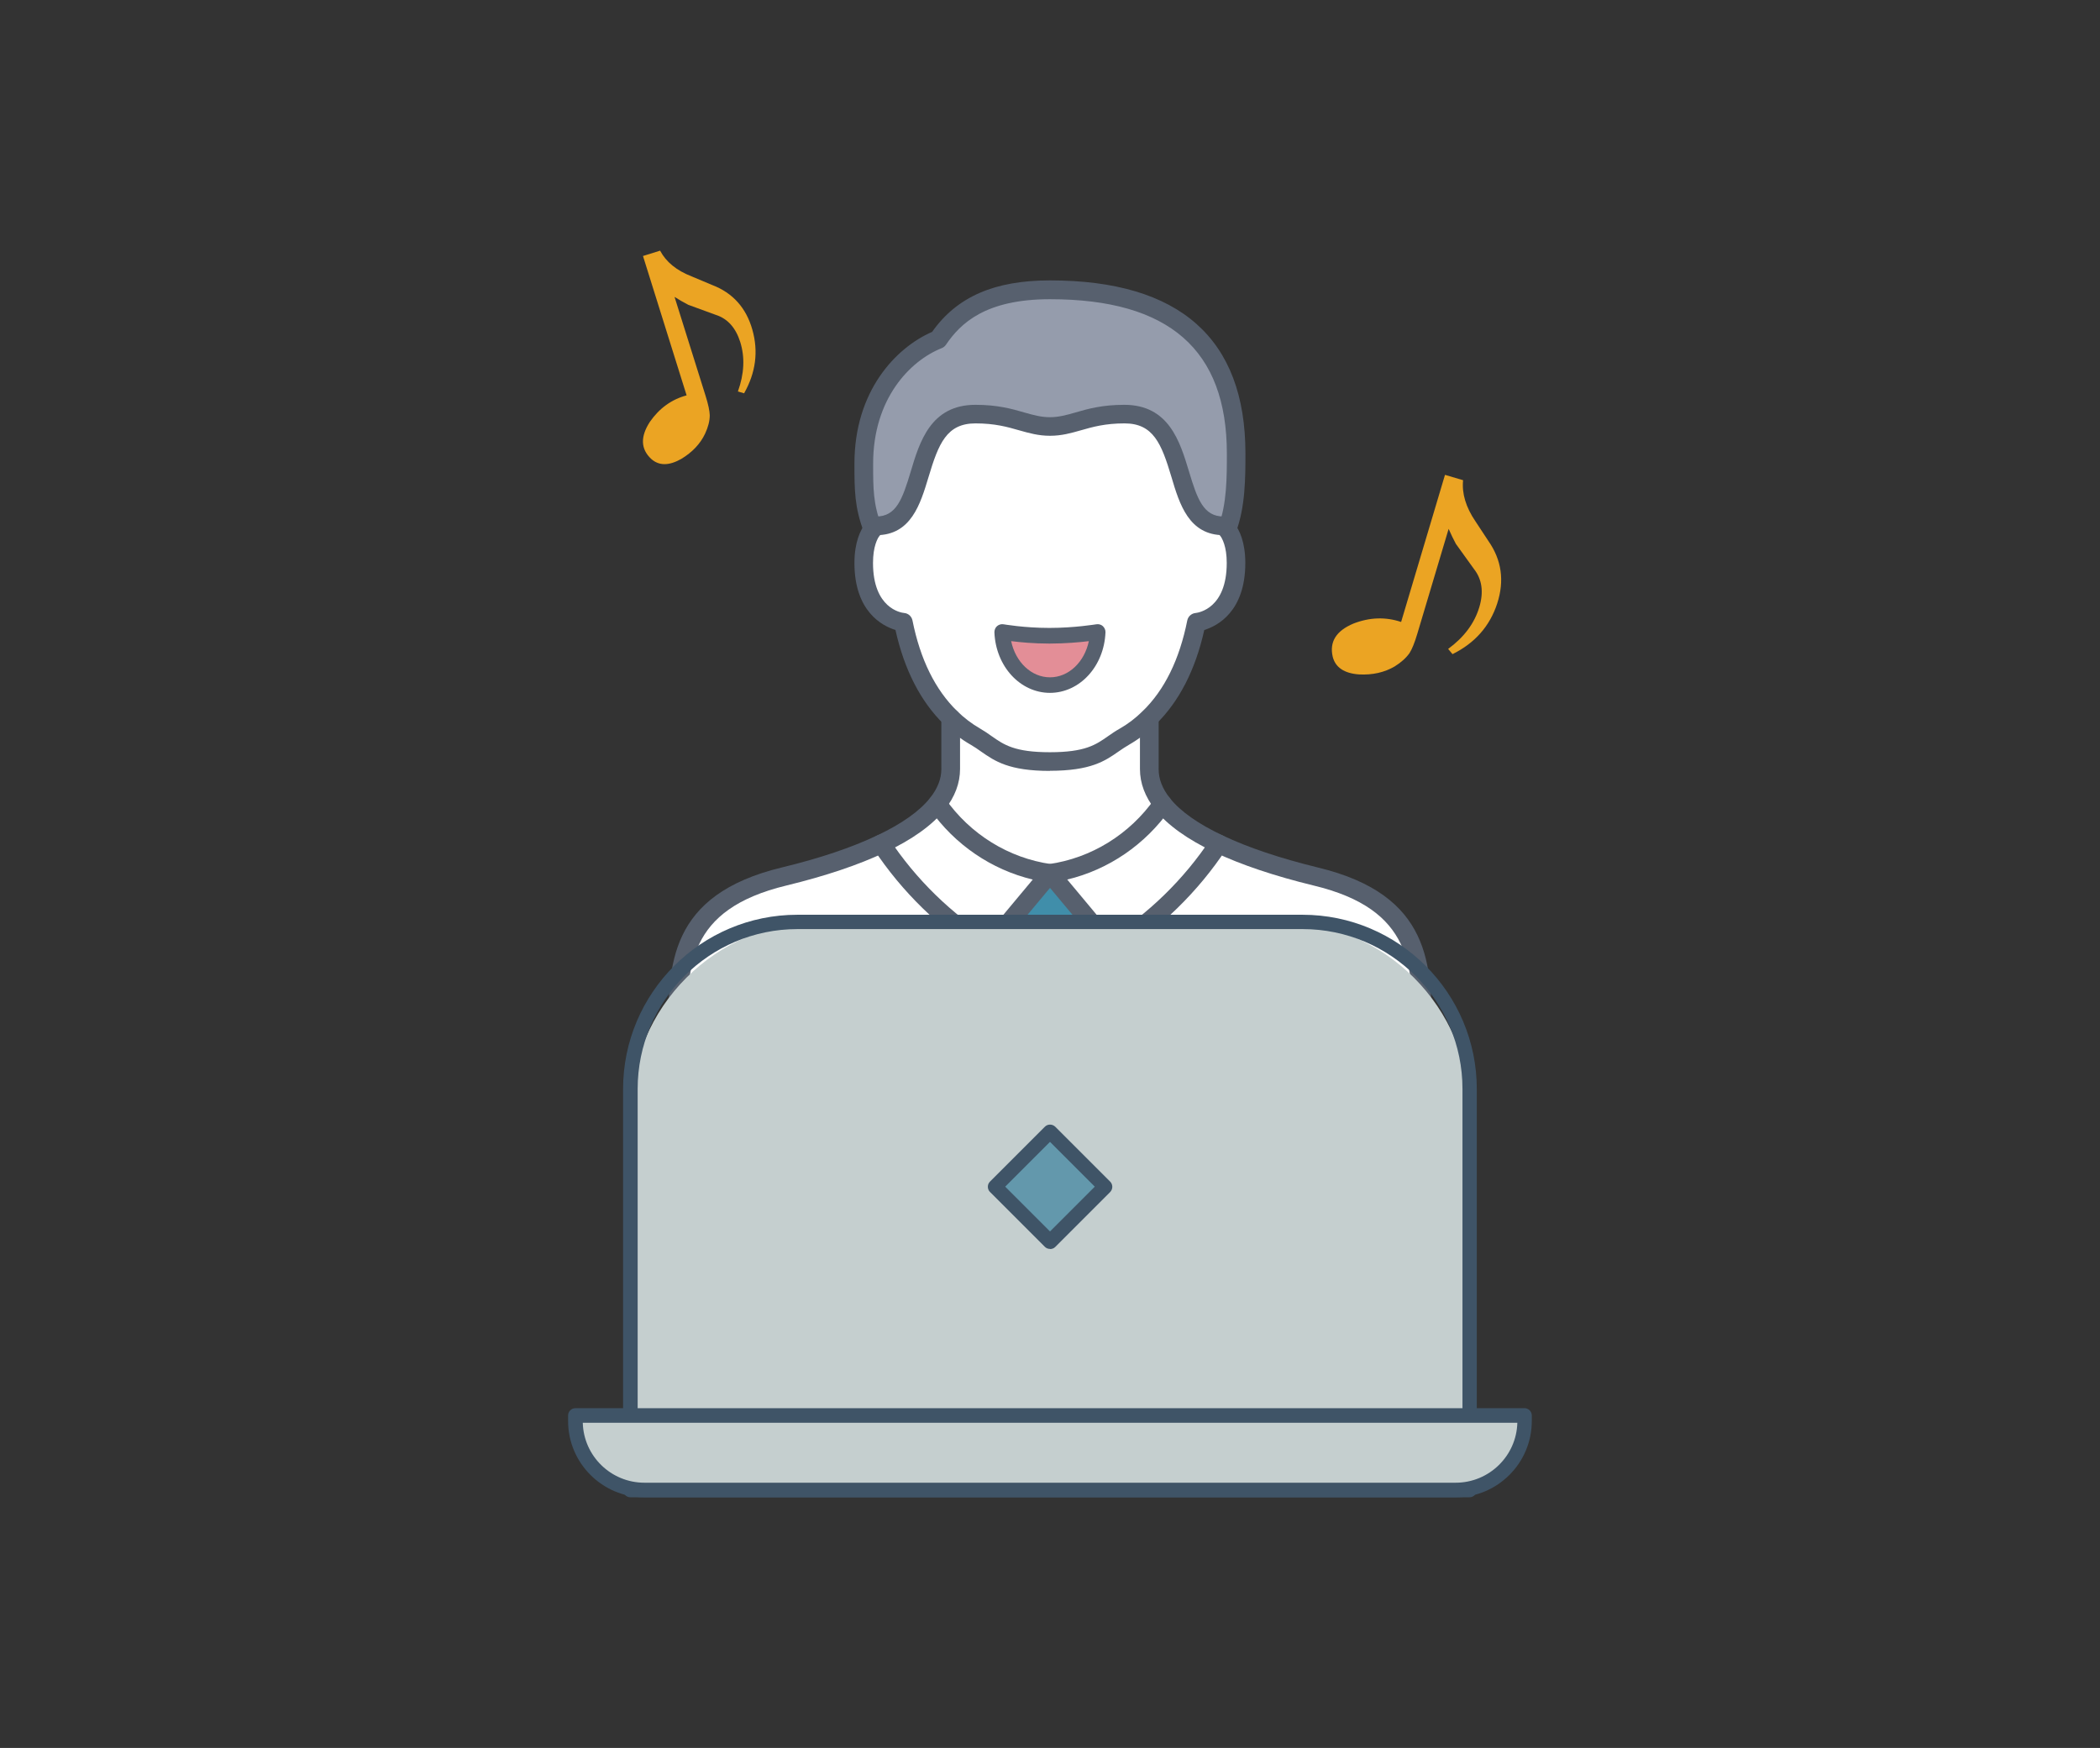<?xml version="1.0" encoding="UTF-8"?>
<svg id="_レイヤー_1" data-name="レイヤー 1" xmlns="http://www.w3.org/2000/svg" viewBox="0 0 173 144">
  <rect x="0" y="0" width="173" height="144" fill="#333333" stroke="none"/>
  <defs>
    <style>
      .cls-1 {
        fill: #408eaa;
      }

      .cls-1, .cls-2, .cls-3, .cls-4, .cls-5, .cls-6, .cls-7, .cls-8, .cls-9 {
        stroke-width: 0px;
      }

      .cls-2 {
        fill: #57606e;
      }

      .cls-3 {
        fill: #fff;
      }

      .cls-4 {
        fill: #3f5467;
      }

      .cls-5 {
        fill: #e38e97;
      }

      .cls-6 {
        fill: #959cac;
      }

      .cls-7 {
        fill: #6398ac;
      }

      .cls-8 {
        fill: #eba423;
      }

      .cls-9 {
        fill: #c5cfcf;
      }
    </style>
  </defs>
  <path class="cls-8" d="m56.56,32.56l-3.59-11.47,1.41-.44c.49.93,1.36,1.64,2.6,2.12l1.69.71c1.7.65,2.8,1.88,3.31,3.68.51,1.8.28,3.54-.68,5.24l-.51-.15c.52-1.45.59-2.81.19-4.08-.37-1.17-1.04-1.92-2.01-2.23l-2.27-.83c-.37-.19-.75-.41-1.13-.65l2.56,8.16c.22.7.33,1.24.34,1.59,0,.47-.13.97-.38,1.51-.4.85-1.06,1.54-1.97,2.09-1.01.57-1.83.57-2.47,0-.87-.81-.91-1.83-.11-3.06.78-1.12,1.79-1.85,3.03-2.18Z"/>
  <path class="cls-8" d="m115.42,51.26l3.62-12.14,1.49.44c-.11,1.1.23,2.23,1.02,3.39l1.06,1.61c1.1,1.57,1.34,3.29.73,5.16-.61,1.87-1.84,3.26-3.68,4.17l-.36-.43c1.31-.96,2.17-2.11,2.57-3.45.37-1.24.22-2.29-.44-3.13l-1.49-2.07c-.21-.39-.41-.8-.6-1.24l-2.58,8.64c-.22.74-.44,1.28-.64,1.59-.28.4-.69.77-1.22,1.1-.85.5-1.84.72-2.95.66-1.22-.09-1.94-.58-2.16-1.46-.28-1.22.28-2.13,1.71-2.73,1.34-.52,2.65-.56,3.93-.13Z"/>
  <g>
    <g>
      <path class="cls-3" d="m95.77,66.22c1.04,1.3,2.72,2.39,4.62,3.29-2.28,3.46-5.28,6.38-8.78,8.57l-1.56-1.88-3.55-4.25c3.74-.52,7.11-2.63,9.27-5.73Z"/>
      <path class="cls-3" d="m91.61,78.08c3.51-2.19,6.5-5.11,8.78-8.57,2.61,1.24,5.63,2.12,8,2.69,8.81,2.13,8.78,7.43,8.78,13.04h-27.61l-1.02-5.11,1.5-3.93,1.56,1.88Z"/>
      <polygon class="cls-1" points="90.05 76.2 88.55 80.13 84.45 80.13 82.95 76.2 86.5 71.95 90.05 76.2"/>
      <polygon class="cls-1" points="88.55 80.13 89.57 85.24 83.43 85.24 84.45 80.13 88.55 80.13"/>
      <path class="cls-3" d="m78.32,63.35v-4.2c.6.59,1.28,1.11,2.05,1.55,1.61.93,2.17,2.05,6.14,2.05s4.53-1.11,6.14-2.05c.77-.44,1.44-.96,2.05-1.55v4.2c0,1.05.41,2,1.09,2.87-2.17,3.1-5.53,5.2-9.27,5.73-3.74-.52-7.11-2.63-9.27-5.73.69-.87,1.09-1.82,1.09-2.87Z"/>
      <path class="cls-3" d="m82.95,76.2l-1.56,1.88c-3.51-2.19-6.5-5.11-8.78-8.57,1.9-.9,3.58-1.99,4.62-3.29,2.17,3.1,5.53,5.2,9.27,5.73l-3.55,4.25Z"/>
      <path class="cls-6" d="m71.9,43.61c-.74-1.95-.74-3.28-.74-5.41,0-5.96,3.58-9.2,6.14-10.23,1.59-2.36,4.09-4.09,9.2-4.09,9.59,0,15.34,3.92,15.34,13.49,0,1.97,0,4.28-.74,6.24-.16-.21-.29-.3-.29-.3-4.86,0-2.26-9.2-8.18-9.2-3.07,0-4.21,1.02-6.14,1.02s-3.07-1.02-6.14-1.02c-5.92,0-3.32,9.2-8.18,9.2,0,0-.12.08-.29.3Z"/>
      <path class="cls-3" d="m55.82,85.24c0-5.6-.03-10.91,8.78-13.04,2.36-.57,5.39-1.45,8-2.69,2.28,3.46,5.28,6.38,8.78,8.57l1.56-1.88,1.5,3.93-1.02,5.11h-27.61Z"/>
      <path class="cls-3" d="m72.18,43.32c4.86,0,2.26-9.2,8.18-9.2,3.07,0,4.21,1.02,6.14,1.02s3.07-1.02,6.14-1.02c5.92,0,3.32,9.2,8.18,9.2,0,0,.12.08.29.3.3.39.74,1.23.74,2.77,0,4.6-3.26,4.89-3.26,4.89-.58,2.93-1.76,5.8-3.9,7.87-.6.59-1.28,1.11-2.05,1.55-1.61.93-2.17,2.05-6.14,2.05s-4.53-1.11-6.14-2.05c-.77-.44-1.44-.96-2.05-1.55-2.14-2.08-3.31-4.95-3.9-7.87,0,0-3.26-.29-3.26-4.89,0-1.54.44-2.38.74-2.77.16-.21.29-.3.29-.3Z"/>
    </g>
    <g>
      <path class="cls-2" d="m86.5,63.51c-3.39,0-4.55-.81-5.67-1.59-.28-.2-.54-.38-.85-.56-.79-.45-1.53-1.02-2.2-1.67-1.93-1.88-3.28-4.5-4.01-7.79-1.1-.34-3.38-1.53-3.38-5.52,0-1.71.49-2.7.89-3.24.22-.29.4-.42.47-.47l.85,1.28s0,0,.03-.02c0,0-.05.04-.13.14-.22.28-.58.96-.58,2.31,0,3.74,2.31,4.1,2.57,4.12.34.03.61.28.68.61.64,3.21,1.88,5.72,3.68,7.47.58.57,1.2,1.04,1.89,1.44.36.21.67.42.96.63,1.01.71,1.89,1.32,4.79,1.32s3.78-.61,4.79-1.32c.29-.2.6-.42.96-.62.7-.4,1.31-.87,1.89-1.44,1.81-1.75,3.04-4.27,3.68-7.48.07-.33.35-.58.69-.61.26-.03,2.56-.39,2.56-4.12,0-1.35-.36-2.02-.58-2.31-.08-.1-.13-.14-.13-.14.02.01.03.02.03.02l.85-1.28c.07.05.25.18.47.47.41.53.89,1.53.89,3.24,0,3.99-2.28,5.18-3.38,5.52-.73,3.29-2.08,5.91-4.01,7.79-.66.65-1.4,1.21-2.2,1.67-.3.17-.57.36-.85.55-1.12.78-2.28,1.59-5.67,1.59Z"/>
      <path class="cls-2" d="m100.82,44.09c-2.88,0-3.65-2.55-4.32-4.81-.82-2.74-1.49-4.4-3.86-4.4-1.6,0-2.62.29-3.6.57-.81.23-1.58.45-2.54.45s-1.72-.22-2.54-.45c-.98-.28-1.99-.57-3.6-.57-2.37,0-3.04,1.66-3.86,4.4-.68,2.25-1.44,4.81-4.32,4.81-.42,0-.77-.34-.77-.77s.34-.77.77-.77c1.65,0,2.16-1.41,2.85-3.71.73-2.45,1.65-5.49,5.33-5.49,1.82,0,2.99.33,4.02.63.74.21,1.37.39,2.11.39s1.38-.18,2.11-.39c1.03-.3,2.2-.63,4.02-.63,3.68,0,4.59,3.04,5.33,5.49.69,2.3,1.2,3.71,2.85,3.71.42,0,.77.34.77.77s-.34.77-.77.77Z"/>
      <path class="cls-2" d="m117.18,86.01c-.42,0-.77-.34-.77-.77v-.06c0-5.5,0-10.26-8.2-12.23-3.21-.78-5.95-1.7-8.15-2.74-2.22-1.05-3.87-2.23-4.89-3.5-.84-1.07-1.26-2.19-1.26-3.35v-4.2c0-.42.34-.77.77-.77s.77.34.77.77v4.2c0,.82.3,1.6.93,2.4.87,1.09,2.34,2.12,4.35,3.07,2.1,1,4.74,1.88,7.85,2.64,9.37,2.26,9.37,8.09,9.37,13.72v.06c0,.42-.34.77-.77.77Z"/>
      <path class="cls-2" d="m55.82,86.01c-.42,0-.77-.34-.77-.77v-.06c0-5.64,0-11.46,9.37-13.72,3.11-.75,5.75-1.64,7.85-2.64,2.01-.95,3.48-1.99,4.35-3.08.62-.79.93-1.57.93-2.39v-4.2c0-.42.34-.77.77-.77s.77.34.77.77v4.2c0,1.16-.42,2.29-1.26,3.35-1.03,1.28-2.67,2.46-4.9,3.51-2.19,1.04-4.93,1.96-8.14,2.74-8.2,1.98-8.2,6.73-8.2,12.23v.06c0,.42-.34.77-.77.77Z"/>
      <path class="cls-2" d="m101.1,44.38c-.09,0-.18-.02-.27-.05-.4-.15-.6-.59-.45-.99.69-1.82.69-4.02.69-5.97,0-8.56-4.77-12.72-14.57-12.72-5.35,0-7.39,2.01-8.57,3.75-.09.13-.21.23-.35.28-2.61,1.04-5.65,4.16-5.65,9.51,0,2.07,0,3.32.69,5.14.15.4-.05.84-.45.99-.4.15-.84-.05-.99-.45-.79-2.08-.79-3.51-.79-5.68,0-5.97,3.4-9.54,6.4-10.85,2.04-2.89,5.13-4.24,9.71-4.24,10.69,0,16.1,4.8,16.1,14.25,0,1.97,0,4.42-.79,6.51-.12.31-.41.5-.72.5Z"/>
      <path class="cls-2" d="m91.61,78.85c-.22,0-.44-.09-.59-.28l-1.56-1.88-3.55-4.25c-.18-.21-.23-.51-.13-.77.1-.26.33-.44.61-.48,3.5-.49,6.69-2.46,8.75-5.41.24-.35.72-.43,1.07-.19.35.24.43.72.19,1.07-2.05,2.92-5.08,4.99-8.48,5.8l4.28,5.13c.27.33.23.81-.1,1.08-.14.12-.32.18-.49.18Z"/>
      <path class="cls-2" d="m81.39,78.85c-.17,0-.35-.06-.49-.18-.33-.27-.37-.75-.1-1.08l4.28-5.13c-3.39-.81-6.43-2.87-8.48-5.8-.24-.35-.16-.83.19-1.07.35-.24.83-.16,1.07.19,2.06,2.95,5.25,4.92,8.75,5.41.28.04.51.22.61.48.1.26.05.55-.13.77l-3.55,4.25-1.56,1.88c-.15.18-.37.28-.59.28Z"/>
      <path class="cls-2" d="m91.61,78.85c-.26,0-.51-.13-.65-.36-.22-.36-.11-.83.24-1.06,3.39-2.12,6.35-5,8.55-8.34.23-.35.71-.45,1.06-.22.35.23.45.71.22,1.06-2.32,3.52-5.44,6.57-9.02,8.8-.13.08-.27.12-.41.12Z"/>
      <path class="cls-2" d="m81.39,78.85c-.14,0-.28-.04-.41-.12-3.57-2.23-6.69-5.27-9.02-8.8-.23-.35-.14-.83.22-1.06.35-.23.83-.14,1.06.22,2.2,3.34,5.16,6.23,8.55,8.34.36.22.47.7.24,1.06-.15.23-.4.36-.65.36Z"/>
      <path class="cls-2" d="m89.57,86.01c-.36,0-.68-.25-.75-.62l-1.02-5.11c-.03-.14-.02-.29.04-.42l1.5-3.93c.15-.4.59-.59.99-.44.4.15.59.59.44.99l-1.42,3.72.98,4.9c.08.42-.19.82-.6.9-.05.01-.1.01-.15.01Z"/>
      <path class="cls-2" d="m83.43,86.01s-.1,0-.15-.01c-.42-.08-.68-.49-.6-.9l.98-4.9-1.42-3.72c-.15-.4.05-.84.44-.99.4-.15.84.05.99.44l1.5,3.93c.05.14.06.28.04.42l-1.02,5.11c-.07.36-.39.62-.75.62Z"/>
      <path class="cls-2" d="m88.55,80.9h-4.09c-.42,0-.77-.34-.77-.77s.34-.77.77-.77h4.09c.42,0,.77.34.77.77s-.34.77-.77.77Z"/>
    </g>
  </g>
  <g>
    <g>
      <path class="cls-9" d="m67.61,75.95h37.79c8.65,0,15.68,7.03,15.68,15.68v22.96c0,4.51-3.66,8.16-8.16,8.16h-52.81c-4.51,0-8.16-3.66-8.16-8.16v-22.96c0-8.65,7.03-15.68,15.68-15.68Z"/>
      <path class="cls-4" d="m121.07,123.35H51.93c-.33,0-.6-.27-.6-.6v-33.03c0-7.92,6.44-14.36,14.36-14.36h41.61c7.92,0,14.36,6.44,14.36,14.36v33.03c0,.33-.27.6-.6.6Zm-68.54-1.2h67.95v-32.44c0-7.26-5.91-13.17-13.17-13.17h-41.61c-7.26,0-13.17,5.91-13.17,13.17v32.44Z"/>
    </g>
    <g>
      <path class="cls-9" d="m47.4,116.61h78.19c0,3.39-2.75,6.14-6.14,6.14H53.54c-3.39,0-6.14-2.75-6.14-6.14h0Z"/>
      <path class="cls-4" d="m119.92,123.35H53.08c-3.46,0-6.28-2.82-6.28-6.28v-.46c0-.33.27-.6.6-.6h78.19c.33,0,.6.27.6.6v.46c0,3.46-2.82,6.28-6.28,6.28Zm-71.91-6.14c.07,2.74,2.32,4.94,5.08,4.94h66.83c2.76,0,5.01-2.21,5.08-4.94H48Z"/>
    </g>
    <g>
      <rect class="cls-7" x="83.3" y="94.55" width="6.41" height="6.41" transform="translate(-43.79 89.8) rotate(-45)"/>
      <path class="cls-4" d="m86.5,102.89c-.16,0-.31-.06-.42-.17l-4.53-4.53c-.11-.11-.17-.26-.17-.42s.06-.31.17-.42l4.53-4.53c.23-.23.61-.23.85,0l4.53,4.53c.23.23.23.61,0,.85l-4.53,4.53c-.11.11-.26.17-.42.17Zm-3.69-5.13l3.69,3.69,3.69-3.69-3.69-3.69-3.69,3.69Z"/>
    </g>
  </g>
  <g>
    <path class="cls-5" d="m82.56,52.07c.1,2.43,1.82,4.37,3.94,4.37s3.84-1.94,3.93-4.37c0,0-1.8.31-3.98.31s-3.89-.31-3.89-.31Z"/>
    <path class="cls-2" d="m86.5,57.08c-2.46,0-4.47-2.19-4.58-4.99,0-.19.07-.38.22-.51.15-.13.35-.18.53-.15.02,0,1.69.3,3.78.3s3.85-.3,3.87-.3c.18-.03.39.02.53.15s.23.32.22.51c-.11,2.8-2.12,4.99-4.58,4.99Zm-3.2-4.26c.36,1.72,1.66,2.98,3.2,2.98s2.84-1.26,3.2-2.98c-.75.09-1.92.2-3.24.2s-2.43-.11-3.15-.2Z"/>
  </g>
</svg>